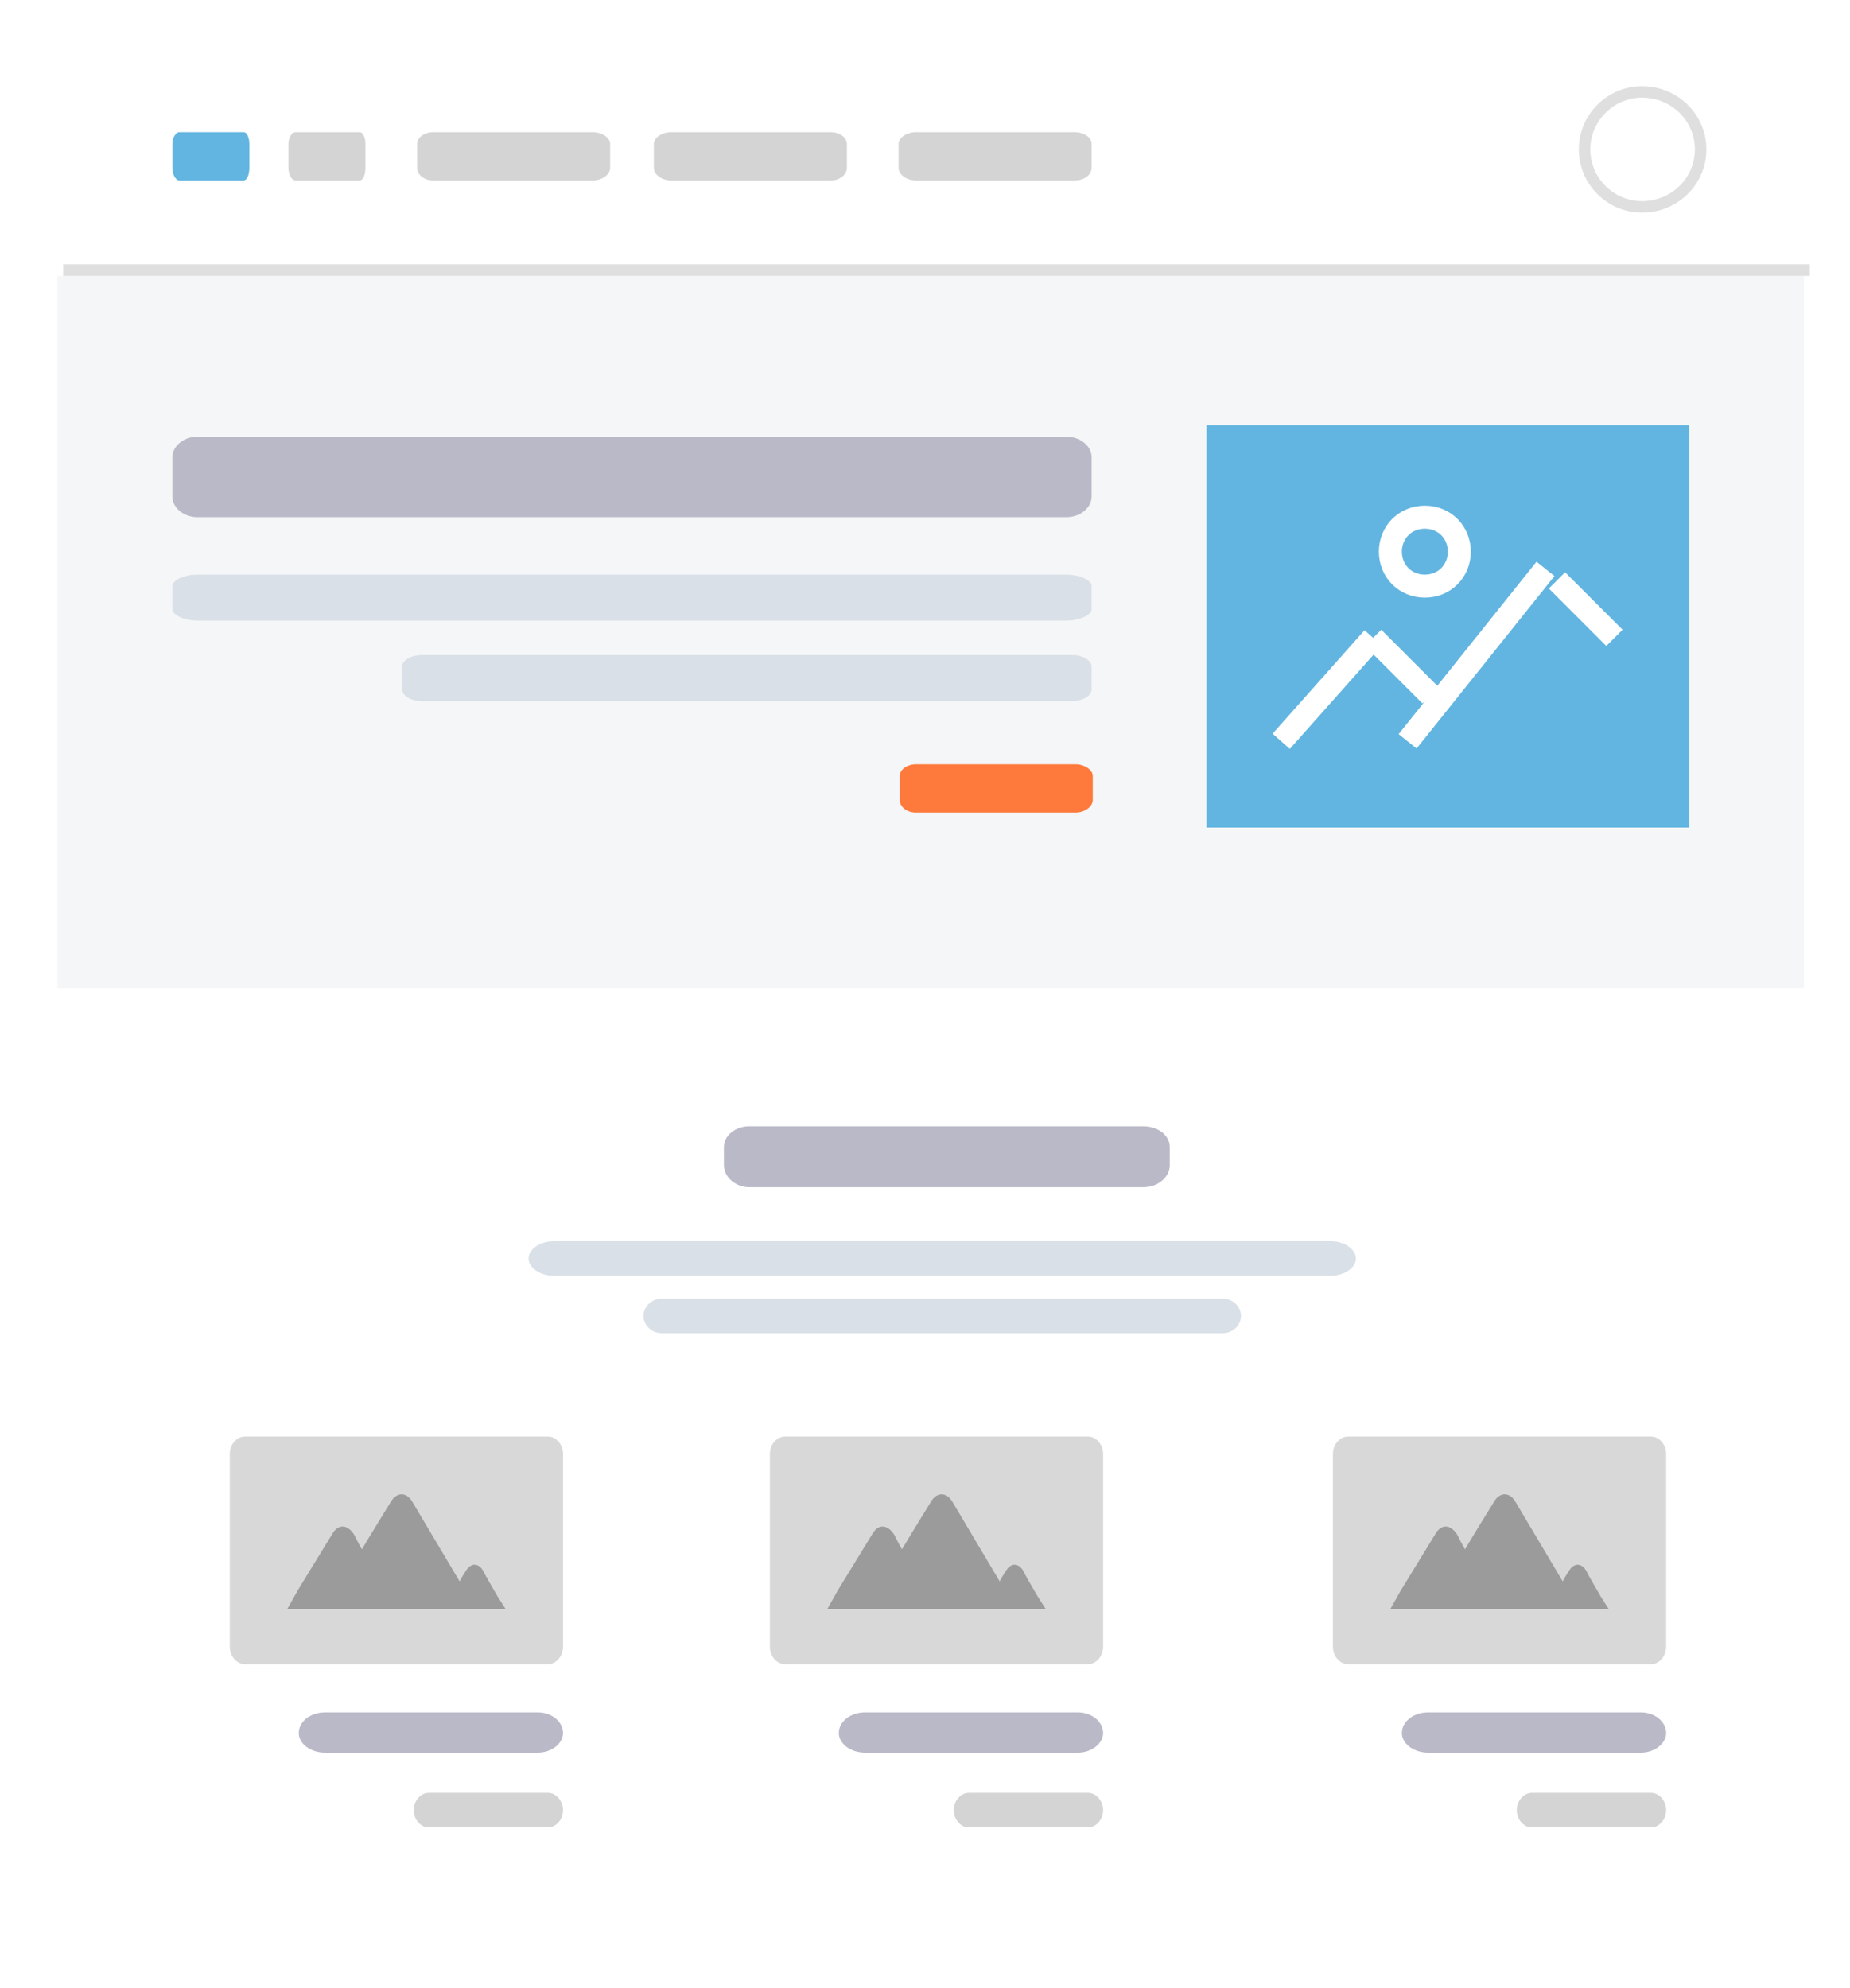 <svg xmlns="http://www.w3.org/2000/svg" viewBox="0 0 161 173" version="1.1" xml:space="preserve" x="0" y="0" width="161" height="173" background-color="#ffffff00"><defs><filter x="-100" y="-100" width="300" height="300"><feOffset result="out" in="SourceGraphic" dx="0" dy="0"/><feColorMatrix result="out" in="out" type="matrix" values="0"/><feGaussianBlur result="out" in="out" stdDeviation="1"/><feBlend in="SourceGraphic" in2="out" mode="normal" result="Drop_Shadow1"/></filter></defs><g filter="url(#filter1)"><path d="M5 9.3C5 3 5 3 11.3 3L150.8 3C157 3 157 3 157 9.3L157 162.8C157 169 157 169 150.8 169L11.3 169C5 169 5 169 5 162.8L5 9.3Z" fill="#ffffff"/></g><path d="M5.5 23.5L157.5 23.5M137.9 13C137.9 10.2 140.2 8 142.9 8 145.7 8 148 10.2 148 13 148 15.8 145.7 18 142.9 18 140.2 18 137.9 15.8 137.9 13Z" stroke="#dfdfdf" stroke-width="1" fill="none"/><path d="M36.3 12.5C36.3 12 36.9 11.5 37.7 11.5L51.6 11.5C52.4 11.5 53.1 12 53.1 12.5L53.1 14.6C53.1 15.2 52.4 15.7 51.6 15.7L37.7 15.7C36.9 15.7 36.3 15.2 36.3 14.6L36.3 12.5Z" fill="#d5d4d5"/><path d="M15 12.5C15 12 15.3 11.5 15.6 11.5L21.2 11.5C21.5 11.5 21.7 12 21.7 12.5L21.7 14.6C21.7 15.2 21.5 15.7 21.2 15.7L15.6 15.7C15.3 15.7 15 15.2 15 14.6L15 12.5Z" fill="#62b5e0"/><path d="M25.1 12.5C25.1 12 25.4 11.5 25.7 11.5L31.3 11.5C31.6 11.5 31.8 12 31.8 12.5L31.8 14.6C31.8 15.2 31.6 15.7 31.3 15.7L25.7 15.7C25.4 15.7 25.1 15.2 25.1 14.6L25.1 12.5Z" fill="#d5d4d5"/><path d="M56.9 12.5C56.9 12 57.6 11.5 58.4 11.5L72.3 11.5C73.1 11.5 73.7 12 73.7 12.5L73.7 14.6C73.7 15.2 73.1 15.7 72.3 15.7L58.4 15.7C57.6 15.7 56.9 15.2 56.9 14.6L56.9 12.5Z" fill="#d5d4d5"/><path d="M78.2 12.5C78.2 12 78.9 11.5 79.7 11.5L93.5 11.5C94.4 11.5 95 12 95 12.5L95 14.6C95 15.2 94.4 15.7 93.5 15.7L79.7 15.7C78.9 15.7 78.2 15.2 78.2 14.6L78.2 12.5Z" fill="#d5d4d5"/><rect opacity="0.3" x="5" y="24" width="152" height="62" fill="#dbdfe5"/><rect opacity="0.7" x="105" y="37" width="42" height="35" fill="#249ad6"/><path d="M122 150.8C122 149.8 123 149 124.3 149L142.8 149C144 149 145 149.8 145 150.8L145 150.8C145 151.7 144 152.5 142.8 152.5L124.3 152.5C123 152.5 122 151.7 122 150.8L122 150.8Z" fill="#b9b9c8"/><path d="M132 157.5C132 156.7 132.6 156 133.3 156L143.7 156C144.4 156 145 156.7 145 157.5L145 157.5C145 158.3 144.4 159 143.7 159L133.3 159C132.6 159 132 158.3 132 157.5L132 157.5Z" fill="#d5d4d5"/><path d="M73 150.8C73 149.8 74 149 75.3 149L93.8 149C95 149 96 149.8 96 150.8L96 150.8C96 151.7 95 152.5 93.8 152.5L75.3 152.5C74 152.5 73 151.7 73 150.8L73 150.8Z" fill="#b9b9c8"/><path d="M83 157.5C83 156.7 83.6 156 84.3 156L94.7 156C95.4 156 96 156.7 96 157.5L96 157.5C96 158.3 95.4 159 94.7 159L84.3 159C83.6 159 83 158.3 83 157.5L83 157.5Z" fill="#d5d4d5"/><path d="M26 150.8C26 149.8 27 149 28.3 149L46.8 149C48 149 49 149.8 49 150.8L49 150.8C49 151.7 48 152.5 46.8 152.5L28.3 152.5C27 152.5 26 151.7 26 150.8L26 150.8Z" fill="#b9b9c8"/><path d="M36 157.5C36 156.7 36.6 156 37.3 156L47.7 156C48.4 156 49 156.7 49 157.5L49 157.5C49 158.3 48.4 159 47.7 159L37.3 159C36.6 159 36 158.3 36 157.5L36 157.5Z" fill="#d5d4d5"/><path d="M111.5 64.5L119.5 55.5M119.5 55.5L124.5 60.5M135.5 50.5L140.5 55.5M122.5 64.5L134.5 49.5M121 48C121 46.3 122.3 45 124 45 125.7 45 127 46.3 127 48 127 49.7 125.7 51 124 51 122.3 51 121 49.7 121 48Z" stroke="#ffffff" stroke-width="2" fill="none"/><path d="M15 39.8C15 38.8 16 38 17.2 38L92.8 38C94 38 95 38.8 95 39.8L95 43.2C95 44.2 94 45 92.8 45L17.2 45C16 45 15 44.2 15 43.2L15 39.8Z" fill="#b9b9c8"/><path d="M63 99.8C63 98.8 64 98 65.2 98L99.5 98C100.8 98 101.8 98.8 101.8 99.8L101.8 101.4C101.8 102.4 100.8 103.3 99.5 103.3L65.2 103.3C64 103.3 63 102.4 63 101.4L63 99.8Z" fill="#b9b9c8"/><path d="M46 109.5C46 108.7 47 108 48.2 108L115.8 108C117 108 118 108.7 118 109.5L118 109.5C118 110.3 117 111 115.8 111L48.2 111C47 111 46 110.3 46 109.5L46 109.5Z" fill="#dae0e7"/><path d="M56 114.5C56 113.7 56.7 113 57.6 113L106.4 113C107.3 113 108 113.7 108 114.5L108 114.5C108 115.3 107.3 116 106.4 116L57.6 116C56.7 116 56 115.3 56 114.5L56 114.5Z" fill="#dae0e7"/><path d="M15 51C15 50.5 16 50 17.2 50L92.8 50C94 50 95 50.5 95 51L95 53C95 53.5 94 54 92.8 54L17.2 54C16 54 15 53.5 15 53L15 51Z" fill="#dae0e7"/><path d="M35 58C35 57.5 35.7 57 36.7 57L93.3 57C94.3 57 95 57.5 95 58L95 60C95 60.5 94.3 61 93.3 61L36.7 61C35.7 61 35 60.5 35 60L35 58Z" fill="#dae0e7"/><path d="M78.3 67.5C78.3 67 78.9 66.5 79.7 66.5L93.6 66.5C94.4 66.5 95.1 67 95.1 67.5L95.1 69.6C95.1 70.2 94.4 70.7 93.6 70.7L79.7 70.7C78.9 70.7 78.3 70.2 78.3 69.6L78.3 67.5Z" fill="#fe7a3c"/><path d="M67 126.5C67 125.7 67.6 125 68.3 125L94.7 125C95.4 125 96 125.7 96 126.5L96 143.3C96 144.1 95.4 144.8 94.7 144.8L68.3 144.8C67.6 144.8 67 144.1 67 143.3L67 126.5Z" fill="#d8d8d8"/><path d="M116 126.5C116 125.7 116.6 125 117.3 125L143.7 125C144.4 125 145 125.7 145 126.5L145 143.3C145 144.1 144.4 144.8 143.7 144.8L117.3 144.8C116.6 144.8 116 144.1 116 143.3L116 126.5Z" fill="#d8d8d8"/><path d="M20 126.5C20 125.7 20.6 125 21.3 125L47.7 125C48.4 125 49 125.7 49 126.5L49 143.3C49 144.1 48.4 144.8 47.7 144.8L21.3 144.8C20.6 144.8 20 144.1 20 143.3L20 126.5Z" fill="#d8d8d8"/><path d="M140 140L121 140 121.9 138.4 124.9 133.5C125.4 132.6 126.2 132.6 126.8 133.5 126.8 133.5 127.4 134.7 127.5 134.8 127.9 134.1 130 130.7 130 130.7 130.5 129.8 131.4 129.8 131.9 130.7L136 137.6C136.2 137.2 136.4 136.9 136.6 136.6 137 136 137.6 136 138 136.6 138.3 137.2 138.9 138.2 139.3 138.9L140 140 140 140ZM91 140L72 140 72.9 138.4 75.9 133.5C76.4 132.6 77.2 132.6 77.8 133.5 77.8 133.5 78.4 134.7 78.5 134.8 78.9 134.1 81 130.7 81 130.7 81.5 129.8 82.4 129.8 82.9 130.7L87 137.6C87.2 137.2 87.4 136.9 87.6 136.6 88 136 88.6 136 89 136.6 89.3 137.2 89.9 138.2 90.3 138.9L91 140 91 140ZM44 140L25 140 25.9 138.4 28.9 133.5C29.4 132.6 30.2 132.6 30.8 133.5 30.8 133.5 31.4 134.7 31.5 134.8 31.9 134.1 34 130.7 34 130.7 34.5 129.8 35.4 129.8 35.9 130.7L40 137.6C40.2 137.2 40.4 136.9 40.6 136.6 41 136 41.6 136 42 136.6 42.3 137.2 42.9 138.2 43.3 138.9L44 140 44 140Z" fill="#9b9b9b"/></svg>